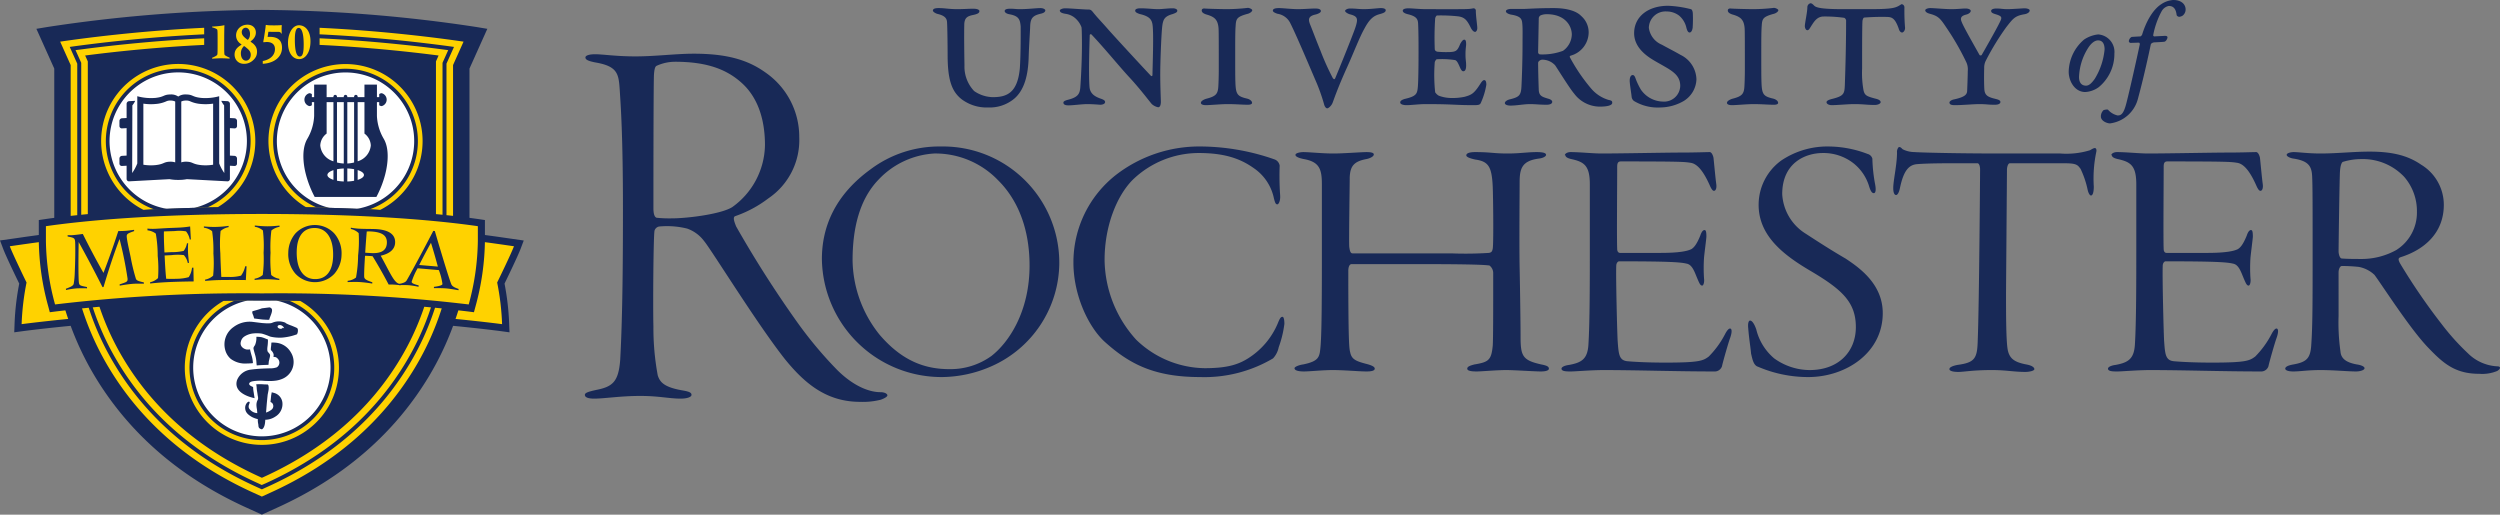 <svg id="Layer_1" data-name="Layer 1" xmlns="http://www.w3.org/2000/svg" viewBox="0 0 392.425 80.784"><rect x="0" y="0" width="392.425" height="80.784" fill="#808080" stroke="none"/><defs><style>.cls-1{fill:#182957;}.cls-2{fill:#ffd200;}.cls-3{fill:#fff;}</style></defs><path class="cls-1" d="M265.324,354.65a12.265,12.265,0,0,1,5.297,10.137,11.045,11.045,0,0,1-4.867,9.629,18.504,18.504,0,0,1-5.211,2.787c-.342.168-.172.76.171,1.605a172.66,172.66,0,0,0,9.651,15.119,63.271,63.271,0,0,0,6.234,7.434c2.734,2.703,5.211,3.463,6.748,3.463.684,0,1.11.252,1.11.506,0,.17-.341.424-1.025.676a11.525,11.525,0,0,1-3.245.338c-5.21,0-8.628-2.787-11.787-6.672-4.356-5.491-11.529-17.147-12.727-18.584a5.658,5.658,0,0,0-2.647-1.941,13.093,13.093,0,0,0-4.27-.338.914.914,0,0,0-.854.676c-.172.844-.256,11.656-.172,15.035a40.547,40.547,0,0,0,.684,7.686c.342,1.014.939,1.859,4.016,2.365.94.168,1.279.338,1.279.676s-.683.592-1.708.592c-1.793,0-3.417-.424-6.319-.424-3.16,0-5.639.424-7.262.424-.854,0-1.451-.17-1.451-.592,0-.338.598-.508,1.709-.76,2.647-.508,3.588-1.268,3.844-4.814.256-4.815.426-11.151.426-23.399,0-11.824-.342-16.301-.512-19.004-.17-2.449-.343-3.633-3.93-4.223-.768-.17-1.451-.34-1.451-.762,0-.254.428-.506,1.537-.506,1.196,0,3.246.338,6.32.338,3.16,0,6.32-.424,9.14-.424C259.175,351.693,262.506,352.623,265.324,354.65Zm-16.996-1.098c-.17.084-.426.084-.512,1.436-.086,1.689-.086,19.596-.086,20.947,0,1.268.342,1.521.598,1.521a19.656,19.656,0,0,0,2.307.084c2.477,0,7.773-.676,9.481-1.773a12.188,12.188,0,0,0,5.124-9.713c0-4.479-1.367-7.688-3.588-9.715-2.307-2.111-5.381-3.379-10.506-3.379A7.005,7.005,0,0,0,248.328,353.552Z" transform="translate(-145.163 -343.265)"/><path class="cls-1" d="M274.176,383.916c0-5.055,2.075-10.037,7.632-14.066a17.927,17.927,0,0,1,11.039-3.59,18.257,18.257,0,0,1,18.594,18.316,17.855,17.855,0,0,1-10.668,16.19,19.635,19.635,0,0,1-7.705,1.686A18.788,18.788,0,0,1,274.176,383.916Zm26.597,15.239c2.74-2.125,6-6.96,6-14.213,0-5.273-1.555-10.037-4.963-13.406a13.637,13.637,0,0,0-10.002-4.176,13.063,13.063,0,0,0-8.74,4.101c-3.113,3.225-4.076,7.914-4.076,12.676a19.009,19.009,0,0,0,4.224,11.649c3.556,4.176,7.187,5.422,10.964,5.422A10.993,10.993,0,0,0,300.773,399.154Z" transform="translate(-145.163 -343.265)"/><path class="cls-1" d="M345.293,368.31a1.253,1.253,0,0,1,.74.953,43.384,43.384,0,0,0,.072,4.615c.074.879-.221,1.465-.443,1.465-.295,0-.369-.365-.519-.879a7.572,7.572,0,0,0-3.111-4.762c-1.852-1.318-4.223-2.418-8.668-2.418a14.943,14.943,0,0,0-10.445,4.25c-2.443,2.49-4.369,7.18-4.369,12.527a18.934,18.934,0,0,0,4.961,12.529,15.723,15.723,0,0,0,10.744,4.469c3.408,0,5.186-.514,6.814-1.539a11.966,11.966,0,0,0,4.668-5.497c.297-.732.443-1.025.74-1.025.223,0,.297.586.297,1.1a16.654,16.654,0,0,1-.889,3.665,3.625,3.625,0,0,1-.891,1.758,21.142,21.142,0,0,1-11.482,2.93c-7.26,0-11.111-2.125-14.816-5.422-2.594-2.27-5.037-7.327-5.037-12.528a17.414,17.414,0,0,1,6.668-13.774,21.384,21.384,0,0,1,13.334-4.469A35.564,35.564,0,0,1,345.293,368.31Z" transform="translate(-145.163 -343.265)"/><path class="cls-1" d="M352.658,372.193c0-2.344-.369-3.516-2.814-3.955-.74-.146-1.332-.367-1.332-.66s.738-.439,1.258-.439c.965,0,2.889.221,4.742.221,1.48,0,4.371-.221,5.111-.221.666,0,1.186.074,1.186.367,0,.365-.74.658-1.186.732-1.928.365-2.519,1.098-2.594,2.857,0,1.172-.146,10.256-.074,10.916.074.512.148,1.025.519,1.025H372.957a57.594,57.594,0,0,0,5.928-.074c.443-.072.517-.293.592-.658.148-.807.074-7.84,0-9.744-.148-3.15-.666-3.957-2.742-4.25-.666-.146-1.406-.365-1.406-.658,0-.367.592-.514,1.406-.514,2.519,0,2.742.221,5.113.221,1.851,0,3.111-.221,4.52-.221,1.035,0,1.48.146,1.48.439,0,.221-.445.514-1.186.586-2.592.367-2.963,1.539-2.963,3.736,0,1.393-.074,9.672,0,13.408.074,3.662.148,9.084.148,10.77,0,3.077.297,3.737,3.26,4.397.74.144,1.186.291,1.186.658,0,.293-.518.44-1.26.44-.963,0-4.223-.219-5.408-.219-1.555,0-3.926.219-4.666.219-1.039,0-1.482-.146-1.482-.44,0-.367.592-.514,1.109-.658,2.225-.367,2.668-.66,2.891-2.932.074-.952.074-5.422.074-11.356a1.49,1.49,0,0,0-.592-1.246c-1.037-.146-4.445-.219-12.076-.219h-9.557c-.297,0-.52.365-.52,1.098,0,11.504.148,12.163.297,12.749.223,1.1.889,1.393,2.594,1.832.814.219,1.26.439,1.26.732,0,.44-.963.44-1.334.44-1.111,0-3.482-.219-5.26-.219-1.557,0-3.629.219-4.519.219-.594,0-1.48-.072-1.48-.512,0-.221.74-.514,1.332-.586,2.52-.514,2.594-1.174,2.742-2.711.146-1.54.221-5.129.221-13.627Z" transform="translate(-145.163 -343.265)"/><path class="cls-1" d="M390.793,367.652c0-.293.445-.514.891-.514,1.478,0,3.478.221,4.887.221,3.186,0,10.074-.146,12.445-.146,2.148,0,4.002-.074,4.521-.074.295,0,.518.514.592.879.072.586.297,3.15.443,4.176.074.586-.074,1.025-.371,1.025-.221,0-.443-.365-.664-.879-1.113-2.49-2.076-3.369-2.965-3.516-.961-.146-1.186-.221-10.963-.221-.371,0-.594.146-.594.807,0,3.004-.074,11.355,0,12.967,0,.293.148.586.445.586H405.83c2.965,0,4.225-.293,4.816-.586.369-.219.814-.658,1.408-2.125.148-.44.369-.877.666-.877.221,0,.297.293.297,1.025,0,.293-.297,2.49-.371,3.295a24.832,24.832,0,0,0,0,3.297c.074.514-.072,1.1-.295,1.1-.297,0-.445-.367-.816-1.246s-.74-2.051-1.629-2.197c-.891-.219-2.594-.365-10.594-.365-.148,0-.445.219-.445.732-.074,1.758.148,10.695.223,11.795.148,2.051.223,3.004,1.482,3.151.74.072,2.889.221,6,.221,5.406,0,5.928-.295,6.816-.953a14.239,14.239,0,0,0,2.518-3.444c.297-.586.594-.953.814-.953.299,0,.371.514,0,1.539-.221.586-1.111,3.663-1.26,4.395a1.204,1.204,0,0,1-1.035.807c-6.297,0-12.225-.219-17.559-.219-1.926,0-4.445.219-5.109.219-.67,0-1.484,0-1.484-.44,0-.293.594-.514,1.186-.586,2.002-.365,2.891-.953,3.037-3.15.223-3.516.223-9.963.223-15.46v-9.744c0-2.93-.889-3.516-2.889-3.955-.666-.146-.963-.367-.963-.66Z" transform="translate(-145.163 -343.265)"/><path class="cls-1" d="M424.918,373.732a7.791,7.791,0,0,0,3.707,6.227c2.147,1.393,4.074,2.639,6.223,3.883,2.221,1.467,5.851,4.031,5.851,8.572,0,6.229-5.777,10.038-11.705,10.038a19.947,19.947,0,0,1-7.854-1.611c-.74-.221-.889-1.172-1.109-2.051-.074-.953-.297-2.126-.445-3.958-.074-.66,0-1.246.297-1.246.295,0,.666.514.963,1.393a8.59,8.59,0,0,0,2.814,4.543,9.603,9.603,0,0,0,5.557,1.832c4.592,0,7.26-2.932,7.26-6.741,0-3.957-2.223-5.936-7.186-8.865-4.223-2.49-8.076-5.496-8.076-10.33a8.584,8.584,0,0,1,3.557-6.961,12.957,12.957,0,0,1,7.482-2.197,17.371,17.371,0,0,1,6.074,1.172,1.05,1.05,0,0,1,.742.732,24.479,24.479,0,0,0,.445,4.104c.146.807.072,1.318-.225,1.318-.295,0-.518-.367-.74-1.1a7.274,7.274,0,0,0-2.443-3.59,7.641,7.641,0,0,0-4.816-1.611C428.551,367.285,424.918,368.824,424.918,373.732Z" transform="translate(-145.163 -343.265)"/><path class="cls-1" d="M468.566,367.359a12.524,12.524,0,0,0,4.668-.514c.369-.219.74-.439.887-.293.15.146.15.365.076.66a20.289,20.289,0,0,0-.371,5.348c0,.807-.148,1.393-.443,1.393-.223,0-.445-.514-.519-.879a14.441,14.441,0,0,0-1.111-3.297c-.443-.588-.594-.881-2.443-.881h-8.67c-.295,0-.443.66-.443.953l-.148,19.268c0,3.225,0,7.107.223,8.793.223,1.611,1.037,2.197,2.963,2.564.815.144,1.26.438,1.26.732,0,.293-.889.44-1.408.44-1.777,0-3.037-.293-5.26-.293-3.037,0-4.369.293-5.26.293-1.039,0-1.406-.221-1.406-.44,0-.295.518-.514,1.258-.66,2.74-.365,3.111-1.025,3.186-3.811.225-5.494.371-26.301.371-26.887,0-.293-.074-.879-.371-.953h-4.666c-2.445,0-4.223.074-4.963.146-1.113.146-2.002.879-2.594,3.81-.148.658-.371,1.025-.592,1.025-.297,0-.445-.439-.445-1.1,0-1.172.592-3.662.592-5.566a1.179,1.179,0,0,1,.221-.807c.225-.146.373,0,.668.293a4.221,4.221,0,0,0,1.853.44c.814.074,6.814.221,12.891.221Z" transform="translate(-145.163 -343.265)"/><path class="cls-1" d="M476.57,367.652c0-.293.443-.514.889-.514,1.482,0,3.481.221,4.889.221,3.186,0,10.076-.146,12.447-.146,2.148,0,3.998-.074,4.518-.074.297,0,.519.514.594.879.074.586.297,3.15.445,4.176.072.586-.074,1.025-.371,1.025-.225,0-.445-.365-.668-.879-1.109-2.49-2.074-3.369-2.963-3.516-.963-.146-1.185-.221-10.965-.221-.371,0-.59.146-.59.807,0,3.004-.076,11.355,0,12.967,0,.293.146.586.441.586h6.371c2.965,0,4.223-.293,4.818-.586.367-.219.812-.658,1.406-2.125.146-.44.371-.877.666-.877.225,0,.295.293.295,1.025,0,.293-.295,2.49-.369,3.295a24.197,24.197,0,0,0,0,3.297c.074.514-.074,1.1-.295,1.1-.297,0-.443-.367-.816-1.246-.369-.879-.74-2.051-1.629-2.197-.889-.219-2.594-.365-10.594-.365-.148,0-.443.219-.443.732-.076,1.758.148,10.695.221,11.795.146,2.051.223,3.004,1.482,3.151.74.072,2.887.221,6,.221,5.408,0,5.926-.295,6.816-.953a14.344,14.344,0,0,0,2.518-3.444c.295-.586.594-.953.814-.953.297,0,.371.514,0,1.539-.221.586-1.109,3.663-1.26,4.395a1.205,1.205,0,0,1-1.035.807c-6.297,0-12.225-.219-17.56-.219-1.924,0-4.443.219-5.107.219-.668,0-1.482,0-1.482-.44,0-.293.59-.514,1.184-.586,2-.365,2.891-.953,3.039-3.15.221-3.516.221-9.963.221-15.46v-9.744c0-2.93-.889-3.516-2.889-3.955-.668-.146-.965-.367-.965-.66Z" transform="translate(-145.163 -343.265)"/><path class="cls-1" d="M512.25,392.853a31.906,31.906,0,0,0,.295,5.569c.076,1.172.965,1.76,2.594,2.053.519.072,1.185.291,1.185.586,0,.293-.666.512-1.334.512-1.26,0-3.48-.219-5.555-.219-2.076,0-3.186.219-4.297.219-.889,0-1.26-.219-1.26-.44,0-.293.445-.514,1.26-.658,2.074-.367,2.668-.953,2.814-2.932.223-3.077.223-6.887.223-14.725,0-7.475,0-10.404-.074-11.869-.072-1.613-.592-2.418-2.891-2.785-.592-.072-1.109-.365-1.109-.586,0-.293.666-.439,1.109-.439.816,0,2.223.221,4.225.221,2.592,0,5.111-.295,7.703-.295,3.853,0,6.148.734,8.076,2.053a7.366,7.366,0,0,1,3.555,6.301c0,4.394-3.035,7.033-6.74,8.205-.445.146-.445.365-.148.953a95.65,95.65,0,0,0,6.519,9.523,37.039,37.039,0,0,0,4.148,4.616,7.04,7.04,0,0,0,4.592,2.051c.668,0,.52.441,0,.734a6.118,6.118,0,0,1-2.814.44c-3.853,0-5.701-1.686-8.149-4.25-2.891-3.077-7.039-9.598-8.297-11.284a4.889,4.889,0,0,0-2.445-1.244,24.919,24.919,0,0,0-2.668-.146c-.297,0-.518.512-.518,1.025Zm.666-24.176c-.148.072-.371.44-.445,1.465-.072.879-.221,11.723-.221,12.602,0,.293.148,1.098.518,1.098.891.074,2.076.074,3.26.074a11.217,11.217,0,0,0,5.262-1.393,6.931,6.931,0,0,0,3.258-6.006,8.207,8.207,0,0,0-2-5.496,8.934,8.934,0,0,0-6.74-2.783A9.894,9.894,0,0,0,512.916,368.677Z" transform="translate(-145.163 -343.265)"/><path class="cls-1" d="M477.058,351.682a6.724,6.724,0,0,1-2.474,5.279,3.963,3.963,0,0,1-2.099.748c-1.684,0-2.619-1.767-2.598-3.242a6.814,6.814,0,0,1,2.41-4.988,4.874,4.874,0,0,1,2.224-.81A2.746,2.746,0,0,1,477.058,351.682Zm-4.198-.768a9.088,9.088,0,0,0-1.352,4.447c0,.79.333,1.35,1.102,1.35.374,0,.769-.229,1.372-1.08a10.661,10.661,0,0,0,1.538-4.614c0-.685-.208-1.413-1.018-1.413C474.127,349.603,473.524,349.832,472.859,350.913Z" transform="translate(-145.163 -343.265)"/><path class="cls-1" d="M484.915,348.897c.395-.021.479.104.479.23,0,.186-.208.623-.479.685-.208.041-1.185.083-1.601.103-.124,0-.478.104-.54.333-.977,4.613-1.621,7.045-2.036,8.583a5.207,5.207,0,0,1-4.364,3.803c-.499,0-1.435-.395-1.435-1.08a1.355,1.355,0,0,1,.416-.998c.103-.041.603-.166.706-.062a2.843,2.843,0,0,0,1.497.893c.498,0,.914-.145,1.351-1.808.603-2.286,1.975-8.542,2.141-9.373,0-.083-.042-.249-.145-.249l-1.351.041c-.084,0-.23-.166-.23-.27a.888.888,0,0,1,.436-.665c.167-.021.998-.062,1.352-.083.145,0,.249-.208.291-.25.561-1.87,1.6-3.907,3.034-4.821a3.808,3.808,0,0,1,1.85-.645c1.371,0,1.953.748,1.953,1.496a1.239,1.239,0,0,1-.436.936,1.164,1.164,0,0,1-.582.208c-.103,0-.374-.125-.395-.291-.103-.873-.436-1.413-1.226-1.413a1.638,1.638,0,0,0-1.102.79,12.806,12.806,0,0,0-1.351,3.803c-.02.083.125.188.145.188Z" transform="translate(-145.163 -343.265)"/><path class="cls-1" d="M292.489,344.535c1.025,0,1.586.166,2.942.166,1.09,0,1.652-.066,2.512-.066.694,0,.959.198.959.363,0,.232-.132.43-.893.595-.959.199-1.487.397-1.487,1.653-.033,1.884,0,4.197.033,6.312a5.551,5.551,0,0,0,1.52,3.999,5.334,5.334,0,0,0,2.908.958c2.115,0,3.9-.561,4.264-4.527.165-2.38.132-6.181.132-6.577-.099-1.058-.264-1.652-1.817-1.917-.364-.066-.694-.265-.694-.496,0-.297.43-.363.859-.363.826,0,.727.066,1.553.066,1.322,0,2.479-.166,3.207-.166.495,0,.76.231.76.331,0,.33-.33.463-.76.561-1.223.298-1.587.694-1.62,2.05-.033.925-.165,2.71-.231,4.692-.067,2.743-.628,5.288-2.38,6.677a6.038,6.038,0,0,1-3.999,1.289,6.532,6.532,0,0,1-4.23-1.355c-1.388-1.156-2.115-2.81-2.115-6.842,0-.892-.033-4.659-.099-5.255-.033-.33-.132-.925-1.454-1.223-.397-.099-.76-.363-.76-.528C291.597,344.635,291.96,344.535,292.489,344.535Z" transform="translate(-145.163 -343.265)"/><path class="cls-1" d="M312.35,344.568c.76,0,2.975.198,3.734.198.264,0,.43.133.661.43.628.794,1.355,1.52,2.214,2.512.893,1.025,5.189,5.686,6.875,7.47a.147.147,0,0,0,.231-.132c.032-1.818.198-6.147.032-7.734-.099-.958-.462-1.487-2.049-1.851-.264-.099-.693-.231-.693-.528,0-.364.693-.364.793-.364,1.123,0,1.982.133,2.809.133.662,0,1.488-.133,2.314-.133.33,0,.693.133.693.364s-.165.33-.693.528c-1.289.363-1.554.793-1.686,2.082-.133,1.256-.298,5.486-.298,7.403,0,1.852.099,4.032.099,4.264,0,.529-.132.892-.43.892a2.156,2.156,0,0,1-.991-.496c-.561-.661-1.851-2.412-3.669-4.362-1.52-1.652-3.834-4.495-5.783-6.544a.168.168,0,0,0-.297.132c-.033,1.124-.199,5.916-.033,8.098.099,1.058.859,1.52,1.851,1.851.363.133.595.265.595.496,0,.33-.463.43-.76.43-.1,0-1.124-.1-2.05-.1-.826,0-2.214.198-2.941.198-.43,0-.793-.099-.793-.43,0-.165.132-.297.761-.462,1.586-.398,1.784-.992,1.883-1.818.066-.826.265-3.933.265-6.842,0-1.553-.032-2.445-.066-2.71a3.52,3.52,0,0,0-1.19-1.586,2.948,2.948,0,0,0-1.355-.529c-.596-.099-.859-.264-.859-.528C311.523,344.767,311.92,344.568,312.35,344.568Z" transform="translate(-145.163 -343.265)"/><path class="cls-1" d="M334.258,344.602c.266.033,2.578.1,3.537.1A29.29,29.29,0,0,0,341,344.503c.232-.033.728.198.728.363,0,.232-.429.528-.826.595-1.587.463-1.718.728-1.784,1.917-.066.728-.066,2.413-.066,4.561,0,1.885,0,3.57.033,4.264.066,1.884.297,2.182,1.851,2.545.397.1.761.364.761.661,0,.231-.331.298-.662.298-.925,0-1.817-.1-3.238-.1-.959,0-2.711.165-3.338.165-.496,0-.793-.132-.793-.363,0-.297.495-.528.793-.628,1.586-.397,1.883-.76,1.949-2.016.033-.596.066-1.62.066-2.711,0-3.47,0-5.783-.033-6.312-.1-1.421-.66-1.851-1.949-2.214-.596-.198-.694-.43-.694-.628C333.796,344.767,333.894,344.568,334.258,344.602Z" transform="translate(-145.163 -343.265)"/><path class="cls-1" d="M345.923,344.535c.628,0,1.95.166,3.008.166.991,0,1.95-.1,2.71-.1.661,0,.859.198.859.396s-.231.364-.76.529c-1.289.265-1.224.826-.926,1.586.43,1.058.926,2.413,1.619,4.099a39.218,39.218,0,0,0,1.95,4.329c.133.133.265.298.397-.065.397-.926,2.578-6.28,3.107-7.8.495-1.487.43-1.852-.893-2.182-.298-.1-.694-.33-.694-.529,0-.099.265-.363.793-.363.892,0,1.322.1,2.148.1,1.157,0,2.182-.166,2.71-.166.364,0,.728.1.728.331,0,.33-.397.463-.859.595-1.058.265-1.685.793-2.512,2.347-.76,1.355-1.619,3.636-2.677,5.982-1.587,3.503-2.115,5.189-2.281,5.585-.132.397-.595.893-.859.893-.231,0-.43-.363-.495-.661a29.092,29.092,0,0,0-1.223-3.47c-.761-1.752-3.074-7.271-4.065-9.222a2.674,2.674,0,0,0-2.017-1.487c-.297-.099-.727-.264-.727-.495C344.965,344.602,345.46,344.535,345.923,344.535Z" transform="translate(-145.163 -343.265)"/><path class="cls-1" d="M372.327,351.443c1.421,0,1.586-.165,2.049-1.289.165-.298.397-.661.628-.661.265,0,.298.33.298.76,0,.232-.1.661-.1,1.52,0,.959.1,1.058.1,1.752,0,.728-.198.926-.463.926-.198,0-.363-.265-.529-.661-.297-.661-.43-.959-.727-1.091a13.563,13.563,0,0,0-2.876-.132c-.099,0-.264.231-.33.462a25.261,25.261,0,0,0,.066,4.727,1.719,1.719,0,0,0,.561.528,5.658,5.658,0,0,0,1.983.364,9.201,9.201,0,0,0,2.115-.198c1.024-.298,1.421-.463,2.379-1.95.265-.43.463-.661.661-.661.331,0,.331.561.331.728a11.091,11.091,0,0,1-.893,2.908c-.133.232-.331.297-1.058.297-3.106,0-3.074-.165-7.601-.165-1.058,0-2.182.165-2.975.165-.43,0-.991-.099-.991-.43,0-.297.397-.462.76-.561,1.851-.43,1.917-.826,2.016-1.982.066-.893.1-3.041.1-5.19,0-1.52,0-3.206-.066-4.627-.033-.694-.231-1.157-1.619-1.487-.397-.1-.793-.265-.793-.561,0-.231.363-.364.892-.364.596,0,1.653.133,2.909.133,6.346,0,6.478.033,7.271-.133a.372.372,0,0,1,.397.298c0,.958.231,2.347.231,2.81,0,.397-.231.595-.33.595-.165,0-.43-.133-.694-.661-.595-1.223-.991-1.652-2.016-1.785a25.392,25.392,0,0,0-3.272-.132c-.132,0-.265.298-.297.43a45.142,45.142,0,0,0-.066,4.858c0,.165.132.33.396.397A14.108,14.108,0,0,0,372.327,351.443Z" transform="translate(-145.163 -343.265)"/><path class="cls-1" d="M382.371,344.668h1.852c.793,0,2.082-.133,4.825-.133,2.148,0,3.603.496,4.297,1.224a3.391,3.391,0,0,1,1.19,2.61,3.817,3.817,0,0,1-2.843,3.636c-.065.033-.165.165-.132.198a27.644,27.644,0,0,0,3.338,4.925,5.729,5.729,0,0,0,2.743,1.817c.496.1.595.166.595.463,0,.397-.76.595-1.982.595a5.053,5.053,0,0,1-3.999-2.049c-.596-.661-2.446-3.636-2.975-4.429a2.754,2.754,0,0,0-2.017-.893.773.773,0,0,0-.528.232.407.407,0,0,0-.133.265c0,.694.033,2.445.1,4.231.033.991.595,1.124,1.454,1.388.265.066.661.231.661.496,0,.396-.561.463-.893.463-1.058,0-1.752-.1-2.578-.1-1.024,0-2.049.232-3.073.232-.562,0-.893-.165-.893-.397,0-.198.265-.463.826-.595,1.487-.363,1.719-.661,1.785-2.115.033-.661.165-3.536.165-6.644,0-1.421.033-2.247-.033-3.04-.066-.694-.099-1.224-1.752-1.487-.495-.1-.826-.298-.826-.529S381.941,344.668,382.371,344.668Zm4.66.991a.571.571,0,0,0-.33.529c0,.33-.1,4.957-.1,5.255a.34.34,0,0,0,.331.363,9.323,9.323,0,0,0,3.569-.561A3.231,3.231,0,0,0,391.89,348.7c0-1.389-1.058-3.206-3.933-3.206A2.586,2.586,0,0,0,387.031,345.659Z" transform="translate(-145.163 -343.265)"/><path class="cls-1" d="M410.56,344.701c.232.033.33.43.33.793a20.297,20.297,0,0,1-.032,2.148c-.1.628-.364.727-.463.727-.298,0-.43-.396-.529-.793a3.482,3.482,0,0,0-1.123-1.851,3.236,3.236,0,0,0-1.983-.661,2.612,2.612,0,0,0-2.776,2.578,3.342,3.342,0,0,0,2.049,2.643c1.058.595,1.95,1.024,2.909,1.587a4.397,4.397,0,0,1,2.512,3.867,4.168,4.168,0,0,1-1.983,3.371,7.465,7.465,0,0,1-3.668,1.024,7.243,7.243,0,0,1-4.165-1.024.967.967,0,0,1-.363-.694c-.033-.397-.298-1.983-.298-2.478,0-.628.231-.893.463-.893.298,0,.397.363.529.727a11.161,11.161,0,0,0,.76,1.554,4.306,4.306,0,0,0,3.438,1.884,2.538,2.538,0,0,0,2.743-2.445c0-1.289-.694-1.983-1.917-2.743-.991-.596-1.884-1.058-2.611-1.52-1.19-.761-2.71-2.049-2.71-4.032,0-2.479,2.049-4.297,5.354-4.297A17.113,17.113,0,0,1,410.56,344.701Z" transform="translate(-145.163 -343.265)"/><path class="cls-1" d="M416.838,344.602c.264.033,2.577.1,3.536.1a29.326,29.326,0,0,0,3.206-.198c.231-.033.727.198.727.363,0,.232-.43.528-.826.595-1.586.463-1.719.728-1.784,1.917-.066.728-.066,2.413-.066,4.561,0,1.885,0,3.57.033,4.264.065,1.884.297,2.182,1.851,2.545.397.1.76.364.76.661,0,.231-.33.298-.66.298-.926,0-1.818-.1-3.239-.1-.959,0-2.71.165-3.338.165-.496,0-.794-.132-.794-.363,0-.297.496-.528.794-.628,1.586-.397,1.884-.76,1.949-2.016.033-.596.066-1.62.066-2.711,0-3.47,0-5.783-.033-6.312-.099-1.421-.661-1.851-1.95-2.214-.595-.198-.693-.43-.693-.628C416.375,344.767,416.474,344.568,416.838,344.602Z" transform="translate(-145.163 -343.265)"/><path class="cls-1" d="M438.747,344.701c3.735,0,4.032-.232,4.859-.761.132-.065.495.1.495.496a31.56,31.56,0,0,0,.1,3.206c0,.463-.298.727-.463.727-.232,0-.43-.231-.529-.595-.595-1.719-1.123-1.817-1.817-1.851a35.331,35.331,0,0,0-3.603.099c-.132,0-.232.298-.265.463-.065.496-.065,4.165-.065,7.536a15.14,15.14,0,0,0,.231,3.47c.199.761.496.893,1.851,1.256.595.133.826.331.826.562s-.463.43-.893.43c-1.388,0-1.719-.133-3.305-.133-.859,0-2.644.165-3.471.165-.463,0-.826-.198-.826-.462s.496-.43.926-.529c1.851-.463,1.884-.859,1.949-2.148.1-2.908.198-6.346.198-10.18,0-.065-.132-.363-.33-.396a21.99,21.99,0,0,0-3.338-.198c-.628.066-1.091.364-1.652,1.256-.398.595-.496.893-.761.893s-.396-.397-.396-.661c.033-.628.396-2.181.396-2.975a.64.64,0,0,1,.496-.595c.232,0,.463.265.595.397.298.265.991.529,4.462.529Z" transform="translate(-145.163 -343.265)"/><path class="cls-1" d="M448.164,344.535c.661,0,2.28.166,3.271.166,1.124,0,1.62-.1,2.313-.1.397,0,.761.165.761.363,0,.265-.331.496-.728.596-.958.232-.893.693-.661,1.223.265.694,1.719,3.239,2.776,5.123a.251.251,0,0,0,.33,0c.166-.298,2.413-4.198,2.909-5.288.33-.661.232-.826-.728-1.124-.595-.165-.694-.33-.694-.529s.298-.363.794-.363c.826,0,.893.1,1.851.1.528,0,2.413-.133,2.611-.133.297,0,.793.1.793.331,0,.363-.529.561-.793.595-1.554.265-1.818.694-2.843,1.983a40.283,40.283,0,0,0-3.239,5.288,2.422,2.422,0,0,0-.264,1.223c-.033.727-.033,2.643.032,3.404.1.793.496,1.091,1.587,1.355.528.133.926.231.926.529,0,.231-.265.43-.859.43-1.256,0-1.224-.1-2.479-.1-.925,0-2.61.165-3.801.165-.561,0-.859-.099-.859-.43,0-.132.231-.363.661-.462,1.719-.364,2.082-.761,2.115-1.322.033-.628.1-2.644.1-3.173a2.634,2.634,0,0,0-.232-1.355,40.923,40.923,0,0,0-3.14-5.453c-.926-1.388-1.223-1.784-2.578-2.148-.496-.132-.728-.33-.728-.561C447.37,344.734,447.668,344.535,448.164,344.535Z" transform="translate(-145.163 -343.265)"/><path class="cls-1" d="M227.375,381.018l-2.266-.327c-1.664-.241-3.72-.538-6.252-.843V354.031c.205-.455,2.802-6.242,2.802-6.242l-1.648-.275a232.451,232.451,0,0,0-33.74-2.695,232.536,232.536,0,0,0-33.747,2.695l-1.649.275s2.602,5.787,2.806,6.242v25.816c-2.533.305-4.589.602-6.252.843l-2.265.319.495,1.31c.462,1.219,2.025,4.447,2.523,5.465a40.446,40.446,0,0,0-.734,6.323l-.049,1.323,1.312-.179c1.894-.247,4.487-.544,7.545-.841l-.003-.008a46.656,46.656,0,0,0,3.715,7.795c5.384,9.027,13.428,16.014,23.911,20.762l1.857.844.535.244,2.394-1.09c10.479-4.746,18.524-11.73,23.91-20.759a46.659,46.659,0,0,0,3.711-7.789l0,.001c3.056.298,5.649.594,7.544.841l1.31.179-.051-1.323a41.081,41.081,0,0,0-.729-6.323c.491-1.018,2.058-4.246,2.524-5.465Zm-73.689.579c-.004-.201-.007-.392-.007-.564C153.679,381.204,153.682,381.397,153.686,381.597Zm.214,3.049.003.024Zm-.207-2.82c.004.136.01.28.016.427C153.702,382.103,153.696,381.961,153.692,381.825Zm.03.738c.009.17.021.351.034.534C153.744,382.914,153.732,382.734,153.723,382.563Zm.087,1.191c.007.079.014.157.022.238C153.824,383.912,153.817,383.834,153.81,383.755ZM218.85,381.6c.004-.201.007-.395.007-.566C218.857,381.205,218.855,381.398,218.85,381.6Zm-.215,3.062.001-.012Zm.07-.671c.007-.077.014-.152.021-.228C218.719,383.838,218.713,383.912,218.705,383.99Zm.076-.915c.012-.174.024-.348.033-.51C218.805,382.728,218.793,382.9,218.781,383.075Zm.047-.826c.006-.145.012-.29.016-.425C218.84,381.961,218.834,382.102,218.828,382.249Z" transform="translate(-145.163 -343.265)"/><path class="cls-2" d="M153.679,380.97c-2.91.353-5.19.694-6.981.95.53,1.389,2.632,5.691,2.632,5.691a40.475,40.475,0,0,0-.773,6.536c1.749-.228,4.27-.519,7.312-.819a39.266,39.266,0,0,1-2.19-12.295Zm72.162.95c-1.792-.256-4.073-.598-6.984-.95v.064a39.272,39.272,0,0,1-2.188,12.295c3.042.301,5.56.592,7.306.819a39.823,39.823,0,0,0-.773-6.536S225.31,383.309,225.841,381.92Z" transform="translate(-145.163 -343.265)"/><path class="cls-2" d="M178.464,352.332c.161-.064.297-.126.409-.184a1.858,1.858,0,0,0,.266-.158.403.403,0,0,0,.122-.124.704.704,0,0,0,.038-.218c.008-.113.014-.268.016-.461s.005-.428.005-.701V349.29q0-.406-.005-.693c-.002-.192-.008-.344-.016-.456a.743.743,0,0,0-.038-.221.355.355,0,0,0-.127-.113,1.665,1.665,0,0,0-.265-.121c-.112-.043-.247-.086-.405-.131v-.119c.14-.006.275-.014.41-.023.136-.008.268-.019.398-.031s.26-.025.385-.041.25-.032.372-.051.346-.072.357-.062a1.722,1.722,0,0,1-.006.243c-.003.094-.006.201-.008.322-.002.119-.004.253-.006.4-.002.145-.004.306-.006.478s-.002.359-.002.56q-.002.299-.002.64v.601c0,.275.001.51.004.705s.009.349.018.463a.655.655,0,0,0,.038.219.427.427,0,0,0,.126.119,2.387,2.387,0,0,0,.264.152c.11.057.243.12.398.189v.152c-.145-.012-.283-.021-.414-.028-.131-.009-.254-.015-.368-.018-.116-.006-.224-.008-.323-.01s-.191-.003-.275-.003c-.09.001-.184.003-.287.006-.101.003-.208.009-.321.015s-.232.014-.357.021-.256.018-.394.027Z" transform="translate(-145.163 -343.265)"/><path class="cls-2" d="M182.22,348.817a1.596,1.596,0,0,1,.059-.434,1.631,1.631,0,0,1,.436-.735,1.724,1.724,0,0,1,.355-.268,1.799,1.799,0,0,1,.431-.174,1.982,1.982,0,0,1,.495-.066,1.576,1.576,0,0,1,.45.057,1.283,1.283,0,0,1,.368.168,1.195,1.195,0,0,1,.278.264,1.158,1.158,0,0,1,.173.337,1.313,1.313,0,0,1,.061.396,1.489,1.489,0,0,1-.052.397,1.393,1.393,0,0,1-.158.361,1.968,1.968,0,0,1-.262.338c-.105.11-.369.318-.369.33a4.589,4.589,0,0,0,.374.287,2.488,2.488,0,0,1,.286.287,1.605,1.605,0,0,1,.203.304,1.339,1.339,0,0,1,.12.333,1.633,1.633,0,0,1,.041.375,1.964,1.964,0,0,1-.051.453,1.491,1.491,0,0,1-.156.398,1.881,1.881,0,0,1-.269.361,2.511,2.511,0,0,1-.345.307,2.071,2.071,0,0,1-.375.217,1.96,1.96,0,0,1-.409.131,2.186,2.186,0,0,1-.442.043,1.682,1.682,0,0,1-.417-.051,1.429,1.429,0,0,1-.359-.145,1.334,1.334,0,0,1-.294-.226,1.39,1.39,0,0,1-.222-.293,1.441,1.441,0,0,1-.138-.348,1.618,1.618,0,0,1-.004-.766,1.308,1.308,0,0,1,.13-.335,1.613,1.613,0,0,1,.219-.303,2.432,2.432,0,0,1,.311-.28c.118-.09.401-.265.401-.266.001-.025-.273-.203-.384-.314a1.764,1.764,0,0,1-.271-.344,1.46,1.46,0,0,1-.161-.38A1.571,1.571,0,0,1,182.22,348.817Zm.753,2.819a1.748,1.748,0,0,0,.061.477,1.114,1.114,0,0,0,.168.363.75.75,0,0,0,.255.23.683.683,0,0,0,.328.081.634.634,0,0,0,.373-.122.821.821,0,0,0,.265-.328,1.136,1.136,0,0,0,.1-.477,1.011,1.011,0,0,0-.065-.369,1.155,1.155,0,0,0-.195-.33,2.333,2.333,0,0,0-.328-.318c-.132-.107-.382-.342-.464-.336-.06.004-.201.201-.275.317a1.372,1.372,0,0,0-.166.379A1.626,1.626,0,0,0,182.973,351.637Zm1.433-3.051a1.372,1.372,0,0,0-.089-.5.838.838,0,0,0-.239-.342.553.553,0,0,0-.352-.125.593.593,0,0,0-.315.094.642.642,0,0,0-.218.246.765.765,0,0,0-.081.353.883.883,0,0,0,.06.32,1.121,1.121,0,0,0,.181.296,1.948,1.948,0,0,0,.297.288c.118.098.346.305.413.298.045-.005.149-.169.199-.262a1.042,1.042,0,0,0,.11-.302A1.756,1.756,0,0,0,184.406,348.586Z" transform="translate(-145.163 -343.265)"/><path class="cls-2" d="M186.408,352.842a3.505,3.505,0,0,0,.495-.131,2.861,2.861,0,0,0,.426-.185,2.252,2.252,0,0,0,.353-.234,1.932,1.932,0,0,0,.278-.279,1.611,1.611,0,0,0,.2-.316,1.593,1.593,0,0,0,.122-.351,1.683,1.683,0,0,0,.041-.381,1.326,1.326,0,0,0-.051-.379.967.967,0,0,0-.155-.307.938.938,0,0,0-.256-.227,1.211,1.211,0,0,0-.353-.143,1.915,1.915,0,0,0-.448-.05c-.065,0-.146.004-.242.011a2.875,2.875,0,0,1-.328.025,2.932,2.932,0,0,1,.082-.512c.026-.166.052-.328.076-.487s.048-.314.071-.464c.021-.15.044-.297.063-.44s.04-.282.059-.419a2.838,2.838,0,0,1,.05-.396,2.334,2.334,0,0,1,.303.042c.111.01.234.017.365.021.134.004.275.006.429.007.129.001.253.001.376,0s.242-.003.359-.007.231-.008.342-.014a3.226,3.226,0,0,1,.327-.02,2.335,2.335,0,0,1-.018.322c-.004.11-.004.223-.004.337,0,.036,0,.112.002.226s.006.264.014.451c-.026,0-.04,0-.066-.001a.491.491,0,0,0-.199-.224.566.566,0,0,0-.255-.046c-.051-.001-.117-.001-.19-.001-.139-.002-.26-.003-.373-.004s-.218-.002-.321-.002-.207-.002-.32-.002-.234-.002-.374-.002c-.023.16-.041.279-.058.399-.018.12-.035.24-.06.4.124-.01.242-.009.358-.009a3.519,3.519,0,0,1,.504.036,2.354,2.354,0,0,1,.427.106,1.515,1.515,0,0,1,.349.175,1.296,1.296,0,0,1,.466.556,1.727,1.727,0,0,1,.116.382,2.505,2.505,0,0,1,.039.451,2.661,2.661,0,0,1-.031.399,2.389,2.389,0,0,1-.097.376,2.204,2.204,0,0,1-.159.349,2.251,2.251,0,0,1-.219.319,2.65,2.65,0,0,1-.279.286,2.749,2.749,0,0,1-.337.248,3.065,3.065,0,0,1-.394.207,3.611,3.611,0,0,1-.448.164,4.451,4.451,0,0,1-.501.115,5.339,5.339,0,0,1-.555.062Z" transform="translate(-145.163 -343.265)"/><path class="cls-2" d="M190.37,349.988a4.249,4.249,0,0,1,.022-.449,4.073,4.073,0,0,1,.064-.43,3.675,3.675,0,0,1,.107-.407,3.257,3.257,0,0,1,.149-.384,2.604,2.604,0,0,1,.219-.391,2.052,2.052,0,0,1,.261-.308,1.488,1.488,0,0,1,.291-.22,1.314,1.314,0,0,1,.315-.131,1.228,1.228,0,0,1,.332-.038,1.625,1.625,0,0,1,.374.054,1.512,1.512,0,0,1,.341.136,1.612,1.612,0,0,1,.302.216,1.786,1.786,0,0,1,.257.288,2.169,2.169,0,0,1,.21.358,2.927,2.927,0,0,1,.156.424,3.912,3.912,0,0,1,.097.486,4.595,4.595,0,0,1,.032.545,5.33,5.33,0,0,1-.034.613,4.144,4.144,0,0,1-.102.551,3.426,3.426,0,0,1-.16.48,2.665,2.665,0,0,1-.215.404,1.976,1.976,0,0,1-.261.325,1.566,1.566,0,0,1-.301.239,1.355,1.355,0,0,1-.334.146,1.276,1.276,0,0,1-.361.05,1.513,1.513,0,0,1-.374-.046,1.448,1.448,0,0,1-.339-.133,1.566,1.566,0,0,1-.302-.217,1.876,1.876,0,0,1-.255-.295,2.31,2.31,0,0,1-.209-.368,2.956,2.956,0,0,1-.154-.438,3.65,3.65,0,0,1-.096-.501A4.683,4.683,0,0,1,190.37,349.988Zm2.464.296c0-.247-.007-.476-.018-.689s-.028-.408-.051-.586-.051-.34-.084-.484a2.782,2.782,0,0,0-.113-.379,1.426,1.426,0,0,0-.142-.274.631.631,0,0,0-.168-.167.385.385,0,0,0-.426.009.591.591,0,0,0-.176.221,1.567,1.567,0,0,0-.12.371,3.874,3.874,0,0,0-.069.525c-.016.2-.022.427-.022.679,0,.249.006.481.016.694s.027.41.048.589.048.34.079.483a2.464,2.464,0,0,0,.11.377,1.348,1.348,0,0,0,.141.27.588.588,0,0,0,.172.161.382.382,0,0,0,.201.055.407.407,0,0,0,.242-.071.583.583,0,0,0,.176-.22,1.489,1.489,0,0,0,.117-.37,3.692,3.692,0,0,0,.065-.519C192.827,350.76,192.833,350.534,192.833,350.284Z" transform="translate(-145.163 -343.265)"/><path class="cls-2" d="M199.403,353.32a12.088,12.088,0,0,0-6.179,22.485c4.333.077,8.194.225,11.604.415a12.092,12.092,0,0,0-5.425-22.9Zm-7.146,37.162c-1.905-.029-3.896-.047-5.986-.047s-4.083.018-5.989.047a12.099,12.099,0,1,0,11.975,0Zm-7.018-25.055a12.099,12.099,0,1,0-17.526,10.792c3.41-.19,7.272-.337,11.605-.415A12.096,12.096,0,0,0,185.239,365.428Z" transform="translate(-145.163 -343.265)"/><path class="cls-1" d="M199.403,354.056a11.362,11.362,0,0,0-4.534,21.782q4.503.103,8.297.295a11.36,11.36,0,0,0-3.763-22.077Zm-14.901,11.372a11.362,11.362,0,1,0-15.126,10.704q3.799-.188,8.298-.294A11.372,11.372,0,0,0,184.501,365.428Zm6.044,25.033c-1.384-.015-2.798-.025-4.275-.025s-2.894.01-4.279.025a11.361,11.361,0,1,0,8.555,0Z" transform="translate(-145.163 -343.265)"/><path class="cls-3" d="M188.53,390.443c-.744-.004-1.49-.008-2.26-.008s-1.517.004-2.262.008a10.778,10.778,0,1,0,4.522,0Zm10.873-35.805a10.777,10.777,0,0,0-2.538,21.252q2.259.065,4.329.152a10.777,10.777,0,0,0-1.791-21.404Zm-15.483,10.789a10.781,10.781,0,1,0-12.57,10.615q2.069-.088,4.331-.153A10.787,10.787,0,0,0,183.919,365.428Z" transform="translate(-145.163 -343.265)"/><path class="cls-1" d="M187.814,391.738a.54.54,0,0,0-.354-.225l-1.19.152c-.489.195-1.47.451-1.47.451-.103.266.041.439.125.693.039.12.087.281.137.449l.86.107c.444.057.444.057.614.066l.138.007.061.005a6.147,6.147,0,0,0,.695.014c.006-.028.009-.048.015-.077C187.53,392.97,188.027,392.136,187.814,391.738Z" transform="translate(-145.163 -343.265)"/><path class="cls-1" d="M188.089,404.918c-.087-.029-.181-.05-.271-.075l-.09.479-.105,1.039a.983.983,0,0,1,.259.17.164.164,0,0,1,.022.022.722.722,0,0,1-.15,1.042,2.879,2.879,0,0,1-.831.43c.015-.158.029-.318.041-.473.039-.521.068-.857.103-1.23.028-.293.06-.609.106-1.058.013-.113.073-.359.118-.631a2.255,2.255,0,0,0,.022-.809.479.479,0,0,0-.125-.205l-.564-.018-.055-.004a8.094,8.094,0,0,0-1.19-.004,4.077,4.077,0,0,1,.07.459c.002.045.005.093.008.141.017.343.105.676.141,1.018.025.238.144.568.032.794l-.007.015a1.678,1.678,0,0,0-.201.939c.028.427.083.473.105.874.005.095.018.189.027.283a1.649,1.649,0,0,1-1.295-.741c-.248-.534.304-.942.009-1.052-.197-.072-.691.42-.614,1.105.06.532.363.885,1.009,1.267a3.708,3.708,0,0,0,.971.358,3.032,3.032,0,0,0,.061.757c.055.215-.006.48.174.656.136.133.206.121.401.197.413-.219.497-.922.518-1.277.003-.057.012-.146.02-.233a2.869,2.869,0,0,0,1.566-.489,2.284,2.284,0,0,0,1.117-2.211A1.775,1.775,0,0,0,188.089,404.918Z" transform="translate(-145.163 -343.265)"/><path class="cls-1" d="M187.561,398.971a1.409,1.409,0,0,0-.315-.424c-.205-.247-.109-.749-.071-1.072.021-.184.035-.372.043-.564.004-.117.001-.236.002-.354l-.36-.138a4.817,4.817,0,0,0-.67-.233,4.729,4.729,0,0,0-.783-.051,2.924,2.924,0,0,1-.219,1.312,1.542,1.542,0,0,0-.228.39.577.577,0,0,0,.009.232c.057.27.137.545.211.81a5.45,5.45,0,0,1,.244,1.392c.001.02.004.049.007.08.007.072.018.17.029.276.282-.024.571-.045.881-.06h-.004l.733-.027.237-.008c.019-.161.034-.317.043-.459.004-.066.075-.338.133-.598A1.942,1.942,0,0,0,187.561,398.971Z" transform="translate(-145.163 -343.265)"/><path class="cls-1" d="M191.918,395.019a.333.333,0,0,0-.14-.269c-.113-.07-.904-.395-1.045-.438a4.967,4.967,0,0,1-.635-.281c-.154-.086-.057-.143-.72-.283a2.605,2.605,0,0,0-1.511.197,1.263,1.263,0,0,1-.302.065,6.088,6.088,0,0,1-.926-.014c-.466-.028-.1.007-1.693-.191-.046-.006-.092-.01-.137-.016a4.192,4.192,0,0,0-2.997.82,3.302,3.302,0,0,0-1.281,3.643,2.813,2.813,0,0,0,.844,1.34,3.8,3.8,0,0,0,2.541.731c.233-.003.468-.015.701-.029.09-.006.164-.021.247-.029a4.895,4.895,0,0,0-.222-1.236l-.025-.088c-.068-.246-.141-.5-.194-.761-.006-.027.003-.047-.001-.072a2.79,2.79,0,0,1-.449.027.566.566,0,0,1-.057-.004c-.412-.045-1.135-.447-.96-1.182.137-.583.429-.851,1.091-1.133a3.232,3.232,0,0,1,.995-.223,5.453,5.453,0,0,1,1.237.043,10.724,10.724,0,0,1,1.216.432c.058.019.111.037.161.052a6.603,6.603,0,0,0,1.765.141,8.664,8.664,0,0,0,2.356-.522A1.178,1.178,0,0,0,191.918,395.019Zm-2.363-.317a.395.395,0,0,1-.462.156c-.23-.049-.389-.213-.354-.365s.244-.236.475-.188a.872.872,0,0,1,.102.031.786.786,0,0,1,.456.465S189.675,394.758,189.555,394.701Z" transform="translate(-145.163 -343.265)"/><path class="cls-1" d="M190.833,398.6a3.017,3.017,0,0,0-2.319-1.534c-.073-.01-.15-.017-.233-.023a4.153,4.153,0,0,0-.517-.001c-.01.176-.02.347-.037.499l-.017.122a3.71,3.71,0,0,0-.037.422.421.421,0,0,0,.016.126c.019.023.077.087.077.087a1.331,1.331,0,0,1,.32.496.611.611,0,0,1,.034.213,1.746,1.746,0,0,1-.033.287,1.162,1.162,0,0,1,.295.02.697.697,0,0,1,.355.23.874.874,0,0,1-.116,1.375,3.013,3.013,0,0,1-1.136.164c-.344.013-.731.02-1.119.039-.468.022-.92.057-1.364.105-.153.018-.304.035-.454.057a2.652,2.652,0,0,0-2.168,1.627c-.461,1.385.697,2.199,1.878,2.615.074.025.149.049.225.072.093.029.186.057.278.081.118.031.24.059.362.086a1.977,1.977,0,0,0-.035-.241l-.041-.253-.06-.394a5.141,5.141,0,0,1-.084-.655l-.007-.13-.004-.078c-.031-.012-.065-.024-.094-.037-.071-.033-.138-.065-.198-.098a.65.65,0,0,1-.318-.284c-.05-.245.171-.388.494-.471a7.308,7.308,0,0,1,1.874-.075c.238.01.474.019.703.021a6.494,6.494,0,0,0,1.199-.071,4.002,4.002,0,0,0,1.01-.302,2.857,2.857,0,0,0,1.272-4.098Z" transform="translate(-145.163 -343.265)"/><path class="cls-1" d="M205.428,365.102a7.757,7.757,0,0,1-1.099-3.629v-2.172h.359v.475a.643.643,0,0,0,.397.144,1.048,1.048,0,0,0,0-2.023.637.637,0,0,0-.397.144v.473H204.33V356.543h-1.959v1.971h-1.067v-.08a.278.278,0,0,0-.556,0v.08H199.68v-.08a.278.278,0,0,0-.556,0v.08h-1.067v-.08a.278.278,0,0,0-.556,0v.08h-1.067V356.543h-1.959v1.971h-.36v-.473a.635.635,0,0,0-.397-.144,1.049,1.049,0,0,0,0,2.023.641.641,0,0,0,.397-.144v-.475h.36v2.172a7.762,7.762,0,0,1-1.1,3.629c-1.148,2.042-.282,5.192-.193,5.55a16.244,16.244,0,0,0,1.376,3.522h9.688a16.287,16.287,0,0,0,1.378-3.522C205.71,370.294,206.577,367.144,205.428,365.102Zm-4.681-5.801v9.47a5.279,5.279,0,0,1-1.067.159v-9.629ZM199.125,371.75a6.84,6.84,0,0,1-1.067-.118v-1.801a6.957,6.957,0,0,1,1.067-.119Zm.556-2.039a7.036,7.036,0,0,1,1.067.111V371.64a6.906,6.906,0,0,1-1.067.112Zm-.556-10.41V368.93a5.279,5.279,0,0,1-1.067-.16v-9.469Zm-3.689,6.795a2.445,2.445,0,0,1,.999-1.865v-4.93h1.067v9.285A2.875,2.875,0,0,1,195.435,366.096Zm1.121,4.636c0-.302.369-.571.945-.76v1.52C196.925,371.303,196.556,371.033,196.556,370.731Zm4.747.772V369.959c.601.189.988.463.988.772S201.904,371.315,201.303,371.504Zm0-2.918v-9.285h1.067v4.931a2.442,2.442,0,0,1,.998,1.864A2.875,2.875,0,0,1,201.303,368.586Z" transform="translate(-145.163 -343.265)"/><path class="cls-1" d="M152.213,377.663l-.96.142v3.228a40.319,40.319,0,0,0,1.477,10.303l.25.94.964-.124a253.098,253.098,0,0,1,32.326-1.716,253.11,253.11,0,0,1,32.326,1.716l.961.124.255-.94a40.446,40.446,0,0,0,1.47-10.303v-3.228l-.954-.142c-6.14-.876-17.025-1.921-34.058-1.921C169.235,375.742,158.345,376.787,152.213,377.663Z" transform="translate(-145.163 -343.265)"/><path class="cls-2" d="M158.946,376.873V352.902s-.288-.639-.416-.924c4.426-.573,11.121-1.303,18.683-1.666v-1.035c-7.377.352-14.013,1.057-18.814,1.678l-1.379.178.569,1.268s.215.477.324.724v23.851C158.248,376.941,158.596,376.907,158.946,376.873Zm36.382-29.246v1.027c9.029.43,16.842,1.379,21.098,1.975-.488,1.089-1.18,2.629-1.18,2.629V377.04c.35.036.7.073,1.032.11V353.478s.99-2.209,1.649-3.676C214.406,349.283,205.648,348.117,195.328,347.627ZM164.491,399.5a41.204,41.204,0,0,1-3.713-8.084c-.362.031-.708.065-1.054.096a42.095,42.095,0,0,0,3.88,8.517c4.922,8.269,12.331,14.687,22.023,19.073l.155.07.467.224.649-.28.008-.004c9.695-4.399,17.108-10.82,22.028-19.084a42.132,42.132,0,0,0,3.879-8.516c-.346-.032-.691-.064-1.053-.096a41.217,41.217,0,0,1-3.712,8.084c-4.816,8.089-12.071,14.363-21.567,18.672,0,0-.128.054-.211.092-.058-.031-.228-.102-.228-.102h.011C176.556,413.863,169.305,407.589,164.491,399.5Zm49.651-48.545c-4.801-.621-11.438-1.326-18.814-1.678v1.035c7.559.363,14.257,1.093,18.681,1.666-.127.285-.414.924-.414.924V376.874c.349.033.696.067,1.03.101V353.124c.111-.248.894-1.99.894-1.99Zm-36.93-2.301V347.627c-10.322.49-19.082,1.656-22.605,2.175.658,1.468,1.651,3.677,1.651,3.677v23.673c.332-.038.682-.074,1.031-.111V353.258s-.691-1.54-1.181-2.629C160.365,350.033,168.182,349.084,177.212,348.654Zm32.26,51.696c-5.001,8.382-12.505,14.882-22.295,19.316l-.907.413c-.388-.176-.898-.408-.898-.41-9.8-4.438-17.304-10.938-22.301-19.319a42.784,42.784,0,0,1-3.982-8.778c-.359.034-.708.069-1.05.103a43.729,43.729,0,0,0,4.145,9.202c5.108,8.567,12.766,15.206,22.761,19.733,0,0,.781.355,1.325.603.549-.251,1.325-.605,1.326-.605,9.992-4.525,17.65-11.164,22.763-19.73a43.695,43.695,0,0,0,4.142-9.203c-.341-.035-.69-.069-1.05-.104A42.72,42.72,0,0,1,209.472,400.351Z" transform="translate(-145.163 -343.265)"/><path class="cls-2" d="M186.27,376.851c-17.089,0-27.938,1.063-33.9,1.918v2.265a39.153,39.153,0,0,0,1.435,10.02,250.528,250.528,0,0,1,32.466-1.735,250.622,250.622,0,0,1,32.467,1.735,39.213,39.213,0,0,0,1.433-10.02v-2.265C214.208,377.914,203.36,376.851,186.27,376.851Z" transform="translate(-145.163 -343.265)"/><path class="cls-1" d="M155.507,388.589c.771-.292,1.175-.472,1.228-.8a11.753,11.753,0,0,0,.157-1.549c.137-3.137.081-4.816.065-5.004-.049-.603-.16-.647-1.173-.848l-.017-.201c.323.001.607.005.874-.018.455-.036.948-.103,1.522-.177.949,1.903,2.018,3.946,3.244,6.109.857-2.225,1.623-4.416,2.324-6.561.471-.011.874-.017,1.209-.044.348-.028.787-.091,1.268-.157l.016.201c-.981.35-1.205.422-1.165.916.046.562.279,1.608.605,3.131a29.8,29.8,0,0,0,.831,3.436c.12.315.503.391,1.246.572l.016.201q-1.254-.019-1.736.019c-.575.047-1.269.144-2.064.289l-.017-.201c1.102-.371,1.289-.387,1.245-.922a61.148,61.148,0,0,0-1.258-6.203q-1.298,3.419-2.513,7.546l-.161.013c-1.349-2.68-2.603-5.029-3.74-7.079-.065,3.509-.033,5.567.017,6.183.055.67.16.646,1.284.879l.016.201c-.863-.011-1.415-.006-1.669.014a12.78,12.78,0,0,0-1.637.254Z" transform="translate(-145.163 -343.265)"/><path class="cls-1" d="M168.725,387.567a2.558,2.558,0,0,0,1.245-.653,19.91,19.91,0,0,0-.053-3.481,20.231,20.231,0,0,0-.296-3.494,2.537,2.537,0,0,0-1.303-.514l-.015-.281a8.531,8.531,0,0,0,1.48.02c.482-.024.992-.062,1.528-.089.59-.03,1.181-.046,1.758-.075a15.562,15.562,0,0,0,1.94-.19l.115,2.038-.174.008a2.844,2.844,0,0,0-.588-1.274,6.098,6.098,0,0,0-1.751-.048c-.536.026-1.101.028-1.718.06-.021.646.006,1.721.084,3.303l1.087-.055a8.131,8.131,0,0,0,1.927-.19,2.693,2.693,0,0,0,.518-1.195l.188-.01a14.417,14.417,0,0,0-.02,1.467c.017.335.07.87.147,1.619l-.188.01a2.538,2.538,0,0,0-.613-1.234,8.166,8.166,0,0,0-1.935.004l-1.086.054c.014.282.027.564.04.817.063,1.262.138,2.213.21,2.841q.949.034,1.613,0a7.045,7.045,0,0,0,1.923-.258,3.384,3.384,0,0,0,.517-1.478l.215-.011.041,2.163c-2.083.023-3.492.08-4.23.117-.858.043-1.728.113-2.598.21Z" transform="translate(-145.163 -343.265)"/><path class="cls-1" d="M177.358,387.158a2.541,2.541,0,0,0,1.262-.621,19.919,19.919,0,0,0,.041-3.48,20.41,20.41,0,0,0-.201-3.501,2.541,2.541,0,0,0-1.289-.548l-.005-.202a15.648,15.648,0,0,0,3.88-.089l.005.202a2.613,2.613,0,0,0-1.262.606,20.215,20.215,0,0,0-.04,3.508c.024,1.047.079,2.281.152,3.703.443.004.833.008,1.182,0a6.322,6.322,0,0,0,1.916-.205,3.875,3.875,0,0,0,.651-1.467l.215-.004-.111,2.164c-2.028-.019-3.426-.014-4.19.004-.672.015-1.395.059-2.2.131Z" transform="translate(-145.163 -343.265)"/><path class="cls-1" d="M185.13,387.012a2.561,2.561,0,0,0,1.277-.586,19.857,19.857,0,0,0,.133-3.478,20.214,20.214,0,0,0-.108-3.505,2.542,2.542,0,0,0-1.273-.582v-.201c.779.083,1.424.126,1.947.128s1.155-.037,1.934-.115v.201a2.61,2.61,0,0,0-1.278.574,20.382,20.382,0,0,0-.133,3.504,19.949,19.949,0,0,0,.109,3.478,2.557,2.557,0,0,0,1.273.596l-.001.201a18.737,18.737,0,0,0-1.933-.127,19.329,19.329,0,0,0-1.948.113Z" transform="translate(-145.163 -343.265)"/><path class="cls-1" d="M197.646,386.244a4.193,4.193,0,0,1-6.112-.018,4.683,4.683,0,0,1-1.118-3.313,4.739,4.739,0,0,1,1.116-3.002,4.181,4.181,0,0,1,6.112.006,4.737,4.737,0,0,1,1.131,3.353A4.677,4.677,0,0,1,197.646,386.244Zm-2.997-7.189c-1.772-.055-2.832,1.188-2.907,3.55-.089,2.806.976,4.411,2.788,4.468,1.785.057,2.846-1.186,2.92-3.535C197.538,380.732,196.46,379.113,194.649,379.055Z" transform="translate(-145.163 -343.265)"/><path class="cls-1" d="M207.939,387.823c.026.002.054.003.08.005l-.013.215c-.32-.047-.628-.078-.935-.098-.309-.018-.605-.022-.9-.014-.832-1.598-1.685-3.074-2.517-4.443a4.35,4.35,0,0,0-.455-.041c-.188-.011-.442-.026-.738-.031-.018.309-.036.59-.051.846-.083,1.367-.092,2.187-.08,2.43.016.418.384.561,1.279.885l-.013.201a19.262,19.262,0,0,0-1.949-.239c-.402-.024-1.048-.022-1.925.005l.013-.201a2.549,2.549,0,0,0,1.309-.513,19.945,19.945,0,0,0,.33-3.465,20.294,20.294,0,0,0,.091-3.506,2.529,2.529,0,0,0-1.239-.653l.013-.201a11.228,11.228,0,0,0,1.147.15c1.126.068,2.07.031,2.834.076,2.051.125,3.041.884,2.964,2.17-.06.992-.814,1.674-2.26,2.004C206.462,386.201,207.068,387.772,207.939,387.823Zm-5.449-4.89.885.054c1.621.099,2.444-.391,2.515-1.544.072-1.205-.743-1.739-2.459-1.843-.174-.011-.402-.011-.699-.002Q202.582,381.406,202.49,382.934Z" transform="translate(-145.163 -343.265)"/><path class="cls-1" d="M207.866,387.828c.605-.137.952-.255,1.124-.537.282-.461,1.716-3.033,4.186-7.781l.241.021c1.419,4.825,2.286,7.596,2.574,8.32.145.363.506.543,1.16.773l-.018.201c-.862-.154-1.501-.25-1.902-.285-.549-.047-1.195-.049-1.964-.047l.018-.201c.872-.113,1.316-.264,1.331-.438a9.472,9.472,0,0,0-.566-2.191l-3.332-.287a10.439,10.439,0,0,0-.936,2.117c-.018.214.345.38,1.098.566l-.019.227a12.252,12.252,0,0,0-1.515-.251,14.29,14.29,0,0,0-1.496-.007Zm6.028-2.717c-.307-1.132-.657-2.389-1.081-3.732-.572,1.016-1.185,2.176-1.849,3.481Z" transform="translate(-145.163 -343.265)"/><path class="cls-1" d="M181.983,363.418a.373.373,0,0,0,.386-.394v-.764a.426.426,0,0,0-.386-.43l-.728-.04v-2.215a.428.428,0,0,0-.386-.43l-.976-.054a3.801,3.801,0,0,0,.45.72l.028,10.611a6.876,6.876,0,0,1-.803-1.503v-10.55a8.105,8.105,0,0,1-2.84.264c-1.445-.158-1.242-.527-2.363-.54a1.938,1.938,0,0,0-1.224.329,1.942,1.942,0,0,0-1.224-.329c-1.122.013-.919.382-2.364.54a8.106,8.106,0,0,1-2.839-.264v10.55a6.894,6.894,0,0,1-.804,1.503l.03-10.611a3.873,3.873,0,0,0,.448-.719l-.966.053a.428.428,0,0,0-.386.43v2.215l-.738.04a.428.428,0,0,0-.387.43v.764a.374.374,0,0,0,.387.394l.738-.039v4.31l-.738.04a.428.428,0,0,0-.387.43v.764a.375.375,0,0,0,.387.395l.738-.04v2.057a.373.373,0,0,0,.386.394l6.359-.341a6.597,6.597,0,0,0,1.359.116,6.531,6.531,0,0,0,1.36-.117l6.367.342a.373.373,0,0,0,.386-.394v-2.056l.728.039a.373.373,0,0,0,.386-.395v-.764a.427.427,0,0,0-.386-.43l-.728-.039v-4.311Zm-9.317,5.336a2.31,2.31,0,0,0-.747-.109c-1.122.014-.919.382-2.364.539a7.347,7.347,0,0,1-1.888-.062v-9.587a8.18,8.18,0,0,0,1.991.046,4.922,4.922,0,0,0,1.565-.391,1.455,1.455,0,0,1,.707-.143,1.838,1.838,0,0,1,.26.016,1.486,1.486,0,0,1,.476.138Zm5.951.367a7.346,7.346,0,0,1-1.888.062c-1.445-.157-1.242-.525-2.363-.539a2.314,2.314,0,0,0-.748.109V359.2a1.508,1.508,0,0,1,.476-.138,1.86,1.86,0,0,1,.261-.016,1.455,1.455,0,0,1,.707.143,4.921,4.921,0,0,0,1.565.391,8.18,8.18,0,0,0,1.991-.046Z" transform="translate(-145.163 -343.265)"/></svg>